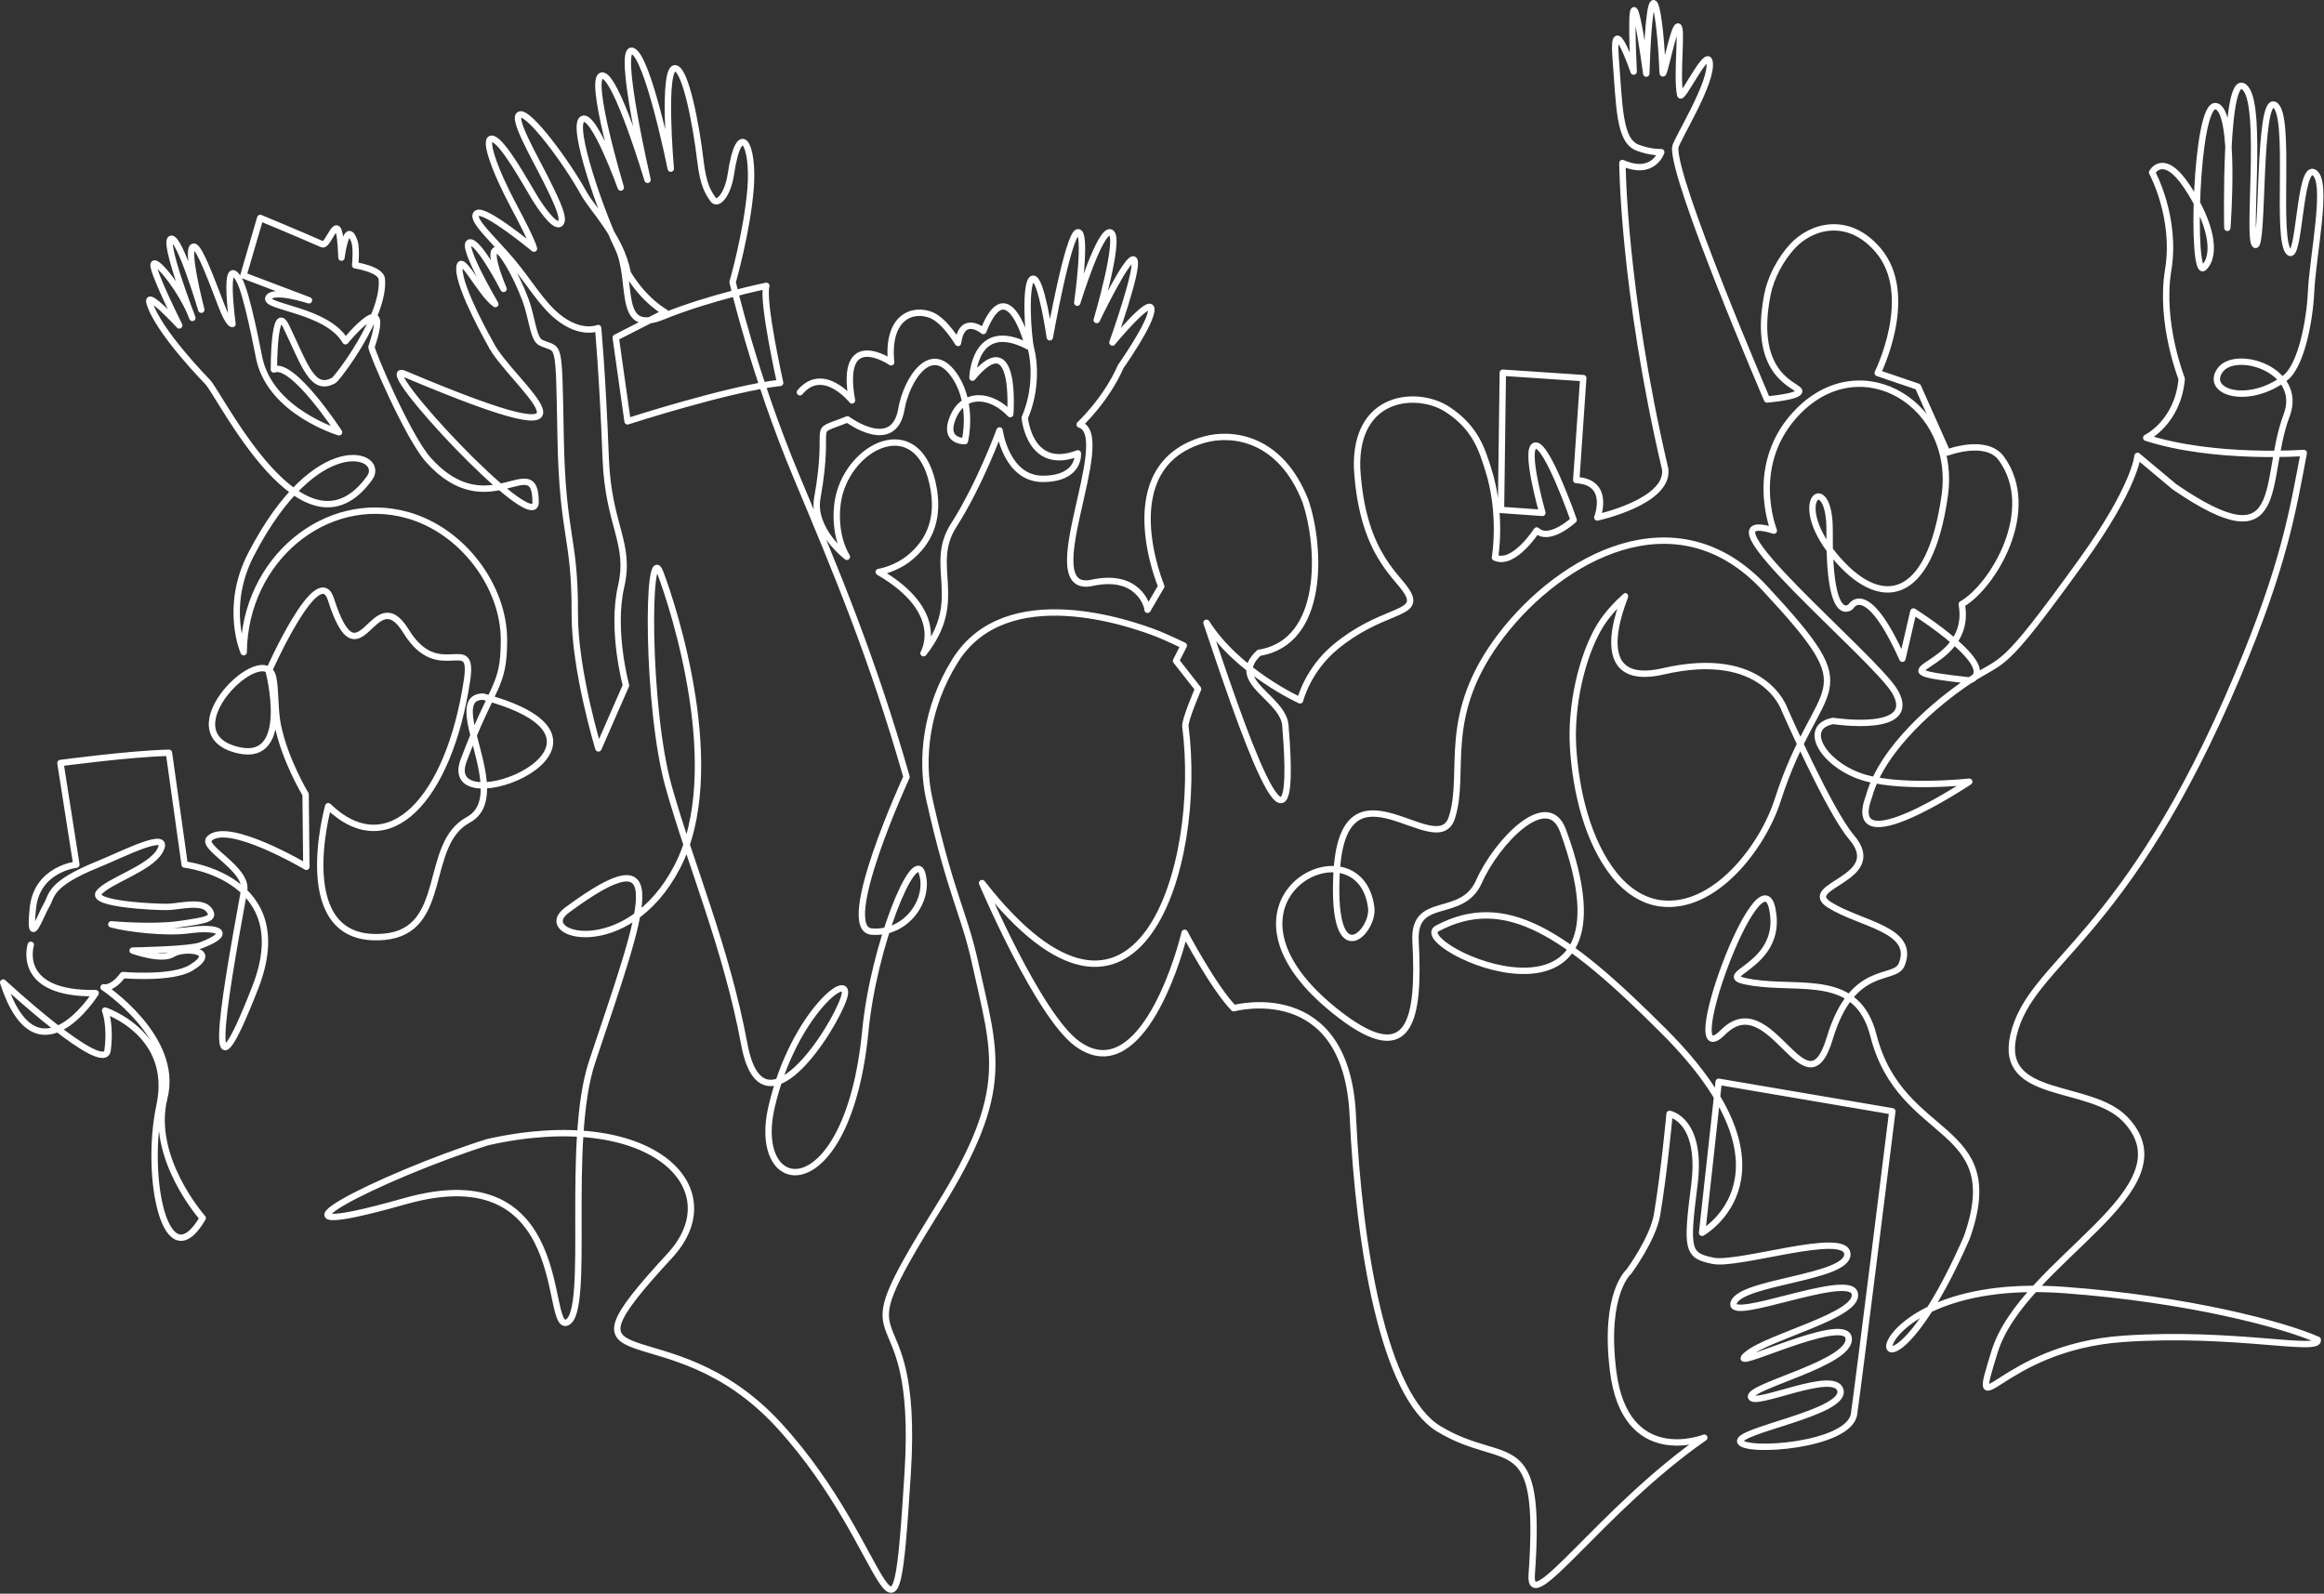 <?xml version="1.0" encoding="UTF-8" standalone="no"?>
<!DOCTYPE svg PUBLIC "-//W3C//DTD SVG 1.1//EN" "http://www.w3.org/Graphics/SVG/1.1/DTD/svg11.dtd">
<svg width="100%" height="100%" viewBox="0 0 2553 1751" version="1.1" xmlns="http://www.w3.org/2000/svg" xmlns:xlink="http://www.w3.org/1999/xlink" xml:space="preserve" xmlns:serif="http://www.serif.com/" style="fill-rule:evenodd;clip-rule:evenodd;stroke-linecap:round;stroke-linejoin:round;stroke-miterlimit:2;">
    <rect x="0" y="0" width="2553" height="1751" fill="#333333" stroke="none"/>
    <g transform="matrix(1,0,0,1,-557.113,-118.244)">
        <path d="M590.955,1156.31C590.955,1156.31 573.441,1210.85 662.225,1209.43C662.225,1209.43 597.834,1311.99 560.613,1197.8C560.613,1197.8 671.719,1300.69 675.321,1272.18C678.924,1243.67 672.564,1228.57 672.564,1228.57C672.564,1228.57 749.206,1253.95 732.404,1332.8C715.603,1411.64 739.132,1526.12 779.815,1456.59C779.815,1456.59 720.907,1390.44 737.65,1324.39C754.394,1258.33 670.901,1203.04 670.901,1203.04C670.901,1203.04 680.147,1205.66 692.111,1189.58C692.111,1189.58 745.874,1194.33 766.836,1181.69C799.236,1162.15 759.215,1158.57 746.955,1166.4C734.697,1174.24 702.807,1162.67 702.807,1162.67C702.807,1162.67 764.915,1161.72 777.511,1157C813.187,1143.62 798.909,1135.65 763.584,1140.4C739.393,1143.65 697.244,1138.77 679.391,1133.81C679.391,1133.81 724.861,1137.91 754.159,1133.63C783.457,1129.36 794.363,1127.87 786.557,1117.73C778.753,1107.58 754.427,1114.24 741.873,1114.67C729.316,1115.08 655.928,1111.77 665.804,1099.04C675.682,1086.32 721.141,1072.79 732.381,1053.71C747.625,1027.83 692.056,1056.86 664.698,1067.9C610.259,1089.89 614.599,1102.41 608.175,1112.92C601.751,1123.42 588.164,1163.96 593.271,1115.72C597.816,1072.78 641.013,1068.25 641.013,1068.25L623.498,956.597C623.498,956.597 700.823,946.209 742.715,945.35L759.948,1068.14C759.948,1068.14 884.825,1082.26 837.468,1203.38C781.91,1345.47 800.737,1230.91 825.255,1096.86C829.675,1072.68 777.227,1049.34 787.257,1039.55C807.749,1019.57 893.656,1070.64 893.656,1070.64L892.827,991.034C892.827,991.034 869.965,953.459 862.171,914.576C858.934,898.409 860.033,876.513 857.22,863.022C848.041,818.952 739.074,924.35 819.248,942.557C878.471,955.987 852.307,855.696 852.307,855.696C852.307,855.696 906.632,732.896 920.623,776.667C952.43,876.231 966.928,752.619 1003.15,811.761C1039.38,870.882 1078.33,811.468 1070.1,865.985C1050.44,996.164 984.088,1068.2 917.7,1004.03C917.7,1004.03 874.514,1157.36 979.463,1147.48C1050.81,1140.78 1021.41,1046.09 1071.44,1019.07C1121.46,992.051 1042.09,883.89 1087.83,883.643C1276.74,934.37 1038.64,1027.61 1066.46,953.702C1098.55,868.42 1110.7,874.063 1110.73,821.324C1110.77,762.878 1065.51,700.831 1003.94,683.986C915.538,659.797 826.049,732.286 824.794,834.852C824.794,834.852 802.954,785.181 832.899,727.367C905.191,587.796 981.821,617.535 963.054,643.504C891.372,742.694 800.067,553.852 785.184,537.899C785.184,537.899 730.042,481.783 721.368,450.788C717.213,435.956 754.031,475.804 754.031,475.804C754.031,475.804 722.255,412.55 726.103,408.125C729.951,403.7 758.349,439.679 768.444,467.534C768.444,467.534 735.573,382.359 745.126,380.553C754.679,378.747 778.249,458.547 778.249,458.547C778.249,458.547 759.687,388.033 770.27,389.24C776.335,389.937 789.63,426.178 800.596,454.699C808.767,475.939 812.532,474.264 812.532,474.264C812.532,474.264 801.739,395.401 819.534,425.167C828.56,440.271 840.674,506.777 842.267,513.54C855.875,571.29 929.567,593.2 929.567,593.2C929.567,593.2 878.956,515.48 857.99,524.197C857.99,524.197 857.822,448.91 871.364,476.726C891.906,518.92 900.112,549.669 923.892,536.107C927.666,533.954 980.312,465.474 976.535,424.764C975.542,414.039 947.283,409.701 947.283,409.701C947.283,409.701 949.13,390.896 946.46,383.369C937.493,358.099 932.221,401.337 932.221,401.337C932.221,401.337 931.819,389.743 930.811,380.747C927.43,350.561 917.994,389.637 911.016,386.566C883.71,374.534 842.998,357.698 842.998,357.698L824.518,420.87L896.566,448.185C896.566,448.185 856.605,435.196 851.967,445.534C847.328,455.894 916.885,458.649 936.581,493.186C936.581,493.186 988.845,429.472 965.245,499.257C964.151,502.493 1005.18,598.503 1027.82,623.685C1094.06,697.352 1145.54,610.197 1145.5,670.181C1145.47,709.172 964.354,513.362 1001.3,528.975C1250.66,634.368 1116.62,539.07 1095.72,495.533C1095.72,495.533 1061.9,436.207 1061.76,413.93C1061.62,391.629 1084.91,441.207 1101.26,452.316C1101.26,452.316 1063.07,387.627 1072.85,384.667C1082.62,381.685 1110.3,435.637 1110.3,435.637C1110.3,435.637 1093.04,396.015 1101.78,392.908C1107.02,391.053 1123.33,418.451 1134.33,447.587C1141.69,467.072 1142.72,490.607 1151.09,494.632C1171.97,504.637 1170.91,487.084 1172.97,598.288C1175.03,709.493 1188.88,706.803 1188.55,792.949C1188.31,854.596 1214.5,940.555 1214.5,940.555L1244.79,871.283C1244.79,871.283 1228.31,810.846 1239.41,762.723C1250.5,714.623 1225.33,696.472 1222.49,621.348C1219.02,529.618 1214.15,478.68 1214.15,478.68C1214.15,478.68 1194.94,487.067 1169.22,465.803C1151.35,451.005 1138.45,428.086 1119.08,404.981C1099.7,381.852 1072.34,357.919 1081.22,352.496C1090.1,347.051 1143.68,391.445 1143.68,391.445C1143.68,391.445 1143.16,385.217 1121.54,344.793C1099.91,304.37 1087.07,267.461 1098.53,270.904C1110,274.347 1134.29,318.643 1144.58,335.618C1149.72,344.085 1165.54,367.874 1171.99,364.192C1178.44,360.511 1170.02,342.2 1157.17,316.416C1143.75,289.499 1118.06,245.743 1128.65,243.971C1139.24,242.198 1179.64,296.526 1198.3,330.438C1208.5,348.969 1238.48,376.935 1246.81,418.527C1265.28,449.325 1287.92,461.388 1287.92,461.388L1233.52,489.159L1246.51,581.169C1246.51,581.169 1358.86,544.843 1414.14,538.922C1414.14,538.922 1394.04,449.047 1398.98,432.303C1398.98,432.303 1337.42,444.705 1285.28,465.948C1233.14,487.191 1253.73,426.978 1235.81,390.133C1217.89,353.287 1184.29,257.365 1196.73,249.191C1209.18,240.995 1239.08,324.328 1239.08,324.328C1239.08,324.328 1202.92,203.663 1218.29,201.294C1233.66,198.926 1268.48,315.839 1268.48,315.839C1268.48,315.839 1234.5,168.945 1251.69,174.098C1268.89,179.251 1293.98,303.561 1293.98,303.561C1293.98,303.561 1283.97,188.772 1299.53,193.416C1310.5,196.707 1321.69,254.076 1326.5,294.774C1329.7,321.791 1335.03,329.54 1340.37,337.289C1345.67,344.992 1356.75,331.336 1359.93,310.077C1369.35,246.998 1385.47,277.119 1381.68,325.023C1377.88,372.95 1361.91,428.194 1361.91,428.194C1361.91,428.194 1384.94,529.577 1432.36,642.563C1475.51,745.395 1515.32,840.054 1552.97,971.841C1552.97,971.841 1476.2,1138.64 1514.67,1141.78C1553.14,1144.91 1579.01,1106.37 1570.05,1077.62C1561.1,1048.87 1516.82,1157.2 1507.75,1250.73C1488.73,1446.91 1380.89,1436.57 1404.83,1333.96C1428.77,1231.38 1495.24,1180.51 1484.14,1214.73C1473.03,1248.93 1394.54,1372.06 1374.77,1265.69C1354.99,1159.31 1316.19,1069.85 1291.68,982.711C1267.17,895.578 1267.77,708.881 1282.44,747.373C1297.11,785.842 1355.61,965.627 1301.07,1070.65C1246.53,1175.7 1142.37,1146.02 1179.84,1118.3C1296.95,1031.66 1265.22,1112.62 1207.63,1284.76C1178.11,1372.98 1206.06,1558.09 1180.31,1571.09C1154.57,1584.06 1187.61,1385.43 1001.87,1438.04C816.132,1490.67 975.864,1410.15 1092.54,1373.21C1271.19,1333 1362.14,1422.88 1292.93,1497.9C1155.84,1646.45 1290.24,1550.05 1413.26,1684.76C1539.77,1823.27 1538.81,1982.18 1554.22,1737.25C1568.14,1516.15 1471.94,1631.33 1588.76,1443.94C1668.93,1315.33 1650.21,1275.76 1628.08,1175.14C1616.31,1121.61 1601.42,1101.2 1577.93,995.878C1568.55,953.865 1573.52,896.474 1606.56,843.875C1662.37,755.045 1798.54,802.73 1829.3,814.807C1837.95,818.204 1857.57,827.531 1857.57,827.531L1849.06,844.295L1873.27,875.224C1873.27,875.224 1858.43,909.621 1859.29,916.246C1879.04,1069.02 1807.52,1308.04 1635.99,1088.49C1635.99,1088.49 1697.71,1234.14 1740.6,1265.1C1806.86,1312.98 1849.36,1181.24 1858.47,1143.11C1858.47,1143.11 1890.22,1203.23 1912.4,1225.99C1912.4,1225.99 2036.16,1192.23 2043.2,1343.87C2049.89,1488.12 2076.94,1651.46 2137.81,1688.22C2211.79,1732.89 2251.56,1683.22 2239.75,1848.41C2236.29,1896.83 2315.93,1776.83 2429.36,1697.85C2429.36,1697.85 2342.38,1732.3 2329.11,1624.21C2318.64,1538.9 2346.49,1515.39 2346.49,1515.39C2346.49,1515.39 2372.98,1479.57 2377.46,1452.76C2385.47,1404.92 2391.19,1342.09 2391.19,1342.09C2391.19,1342.09 2427.63,1348.46 2418.41,1420.35C2409.21,1492.24 2410.94,1497.73 2438.89,1503.5C2466.81,1509.3 2585.18,1469.73 2586.49,1496.02C2587.81,1522.32 2470,1526.1 2461.71,1549.47C2453.42,1572.84 2588.33,1515.19 2594.58,1539.17C2600.85,1563.15 2501.24,1586.13 2476.59,1606.19C2447.88,1629.56 2584.11,1561.02 2587.92,1588.37C2591.73,1615.75 2478.28,1640.97 2480.64,1653.03C2482.97,1665.1 2573.9,1621.54 2578.95,1646.14C2584.01,1670.74 2463.69,1689.98 2468.93,1702.39C2474.2,1714.82 2588.81,1706.84 2593.86,1671.83C2598.91,1636.82 2635.91,1339.26 2635.91,1339.26L2445.17,1306.8L2426.92,1472.74C2426.92,1472.74 2541.84,1408.49 2385.17,1251.55C2276.25,1142.43 2210.6,1098.81 2136.04,1138.3C2101.55,1156.56 2365.83,1279.98 2274.12,1030.84C2257.04,984.444 2200.68,1044.16 2181.87,1086.8C2163.07,1129.44 2109.36,1100.62 2112.14,1152.36C2116.79,1238.98 2106.16,1291.94 2030.05,1234.08C1865.65,1109.06 2050.82,1014.98 2063.46,1115.63C2066.71,1141.58 2020.03,1190.07 2025.31,1079.11C2031.87,941.2 2135.75,1067.39 2152.05,1016.57C2168.34,965.772 2138.16,904.611 2207.04,815.326C2271.28,732.064 2398.06,659.378 2495.71,764.421C2611.9,889.425 2554.74,857.747 2509.86,997.71C2493.68,1048.18 2440.63,1119.07 2380.32,1110.61C2361.1,1107.91 2343.78,1095.79 2331.32,1080.47C2300.87,1043.07 2288.32,987.032 2285.27,940.414C2282.23,894.13 2294.64,839.698 2314.27,806.663C2318.84,798.972 2324.49,791.985 2330.52,785.418C2333.93,781.708 2337.53,778.177 2341.3,774.842C2350.37,758.346 2290.13,877.518 2384.27,855.839C2495.62,830.168 2517.55,897.902 2517.55,897.902C2517.55,897.902 2566.63,1009.65 2591.13,1038.2C2630.45,1084.09 2533.17,1091.13 2566.9,1112.43C2600.62,1133.74 2662.06,1139.26 2646.14,1178.13C2638.47,1196.88 2592.05,1176.08 2567.16,1259.04C2540.98,1346.31 2502.61,1199.84 2449.99,1252.35C2397.37,1304.86 2490.15,1049.6 2504.06,1116.83C2517.96,1184.05 2429.03,1189.61 2482.53,1197.83C2536.03,1206.05 2597.45,1186.79 2615.1,1255.82C2645.33,1374.24 2763.16,1350.37 2717.61,1478.23C2608.68,1726.97 2567.01,1516.56 2825.03,1535.63C2960.97,1545.67 3065.53,1573.62 3103.31,1590.3C3105.71,1604.58 3012.32,1580.94 2890.22,1589.2C2751.85,1598.55 2719.85,1695.23 2748.18,1603.53C2779.32,1502.66 2966.76,1426.02 2891.6,1347.84C2853.04,1307.73 2752.32,1327.65 2768.99,1255.74C2787.91,1174.12 2891.72,1153.56 3015.31,860.13C3066.46,738.696 3075.66,680.099 3087.89,615.895C3087.89,615.895 2989.56,623.195 2914.84,599.228C2914.84,599.228 2949.54,582.608 2953.81,534.514C2953.81,534.514 2929.33,472.749 2938.93,415.045C2948.5,357.341 2921.28,307.704 2921.28,307.704C2921.28,307.704 2933.61,283.942 2959.86,323.606C2986.11,363.247 2992.62,398.13 2978.23,412.224C2963.85,426.318 2969.03,230.67 2991.34,234.897C3013.67,239.124 3003.93,368.602 3003.93,368.602C3003.93,368.602 3000.29,187.156 3024.12,215.566C3043.1,238.213 3025.31,382.627 3034.62,387.274C3043.95,391.899 3037.37,223.239 3055.95,233.556C3074.54,243.85 3056.71,381.711 3071.69,395.414C3083.54,406.218 3082.89,298.222 3099.18,307.736C3115.44,317.227 3097.76,398.262 3095.89,439.198C3094.4,471.41 3084.83,520.446 3067.38,533.554C3026.66,564.176 2979.11,549.167 2995.83,525.183C3012.54,501.223 3088.21,524.15 3069.02,574.763C3042.3,645.314 3071.86,739.496 2945.86,653.13L2905.27,619.144C2905.27,619.144 2902.97,652.853 2843.26,735.628C2753.27,860.372 2760.13,839.75 2719.94,866.468C2685.18,889.581 2625.22,939.62 2610.37,992.801C2581.46,1070.19 2720.43,977.098 2720.43,977.098C2720.43,977.098 2640.46,985.95 2599.22,970.644C2557.99,955.339 2536.94,916.595 2570.87,910.346C2570.87,910.346 2665.13,924.981 2639.11,878.636C2618.18,841.351 2412.95,672.373 2505.74,701.248C2505.74,701.248 2475.82,627.326 2532.9,569.796C2603.52,498.668 2707.44,563.864 2693.46,662.855C2676.79,780.982 2622.25,789.816 2571.74,728.186C2521.22,666.555 2567.61,633.75 2567,701.141C2566.02,808.766 2590.38,784.643 2590.38,784.643C2590.38,784.643 2607.33,753.615 2646.98,842.035L2659.03,790.076C2659.03,790.076 2756.73,851.553 2720.78,865.903C2600.13,852.29 2725.84,858.182 2712.17,782.094C2746.47,762.441 2796.81,678.709 2755.71,622.006C2739.06,599.043 2696.29,615.466 2696.29,615.466L2664.06,543.12L2619.81,528.058C2619.81,528.058 2662.6,442.332 2620.04,392.812C2587.61,355.087 2547.21,366.018 2526.12,388.881C2513.04,403.063 2502.35,423.258 2498.71,441.796C2480.77,532.832 2533.48,541.664 2533.61,547.97C2533.76,554.277 2498.25,557.138 2498.25,557.138C2498.25,557.138 2394.26,314.909 2397.46,280.136C2398.14,272.673 2439.5,207.778 2435.05,185.816C2432.04,170.976 2404.32,230.049 2402.84,222.471C2398.51,200.148 2405.69,147.667 2400.48,147.339C2395.25,147.011 2383.99,209.71 2383.52,197.319C2381.07,131.33 2369.86,65.987 2365.6,199.15C2365.6,199.15 2344.84,43.849 2351.74,196.903C2351.74,196.903 2327.7,127.098 2331.94,181.451C2336.17,235.78 2335.71,272.72 2355.99,280.453C2370.86,286.122 2382.06,285.415 2382.06,285.415C2382.06,285.415 2373.39,312.322 2339.39,297.342C2339.39,297.342 2339.99,435.349 2386.42,633.928C2390.31,669.773 2311.83,686.774 2311.83,686.774C2311.83,686.774 2327.06,647.929 2288.68,645.706L2296.37,533.676L2208,527.736L2206.02,678.521L2251.48,681.724C2251.48,681.724 2230.88,609.573 2243.8,607.785C2256.71,606.02 2285.82,689.525 2285.82,689.525C2285.82,689.525 2259.39,714.081 2245.24,701.087C2245.24,701.087 2220.02,740.425 2199.38,730.838C2199.38,730.838 2207.91,682.928 2191.63,632.804C2185.26,613.191 2178.49,588.378 2147.04,567.953C2114.78,546.977 2045.41,551.167 2047.92,632.856C2053.97,733.076 2097.31,752.806 2105.23,773.288C2113.17,793.748 2072.93,788.703 2024.19,829.01C1993.32,854.541 1985.29,887.735 1985.29,887.735C1985.29,887.735 1916.75,856.674 1882.5,802.501C1916.72,903.969 1985.14,1111.52 1969.28,917.208C1968.89,884.799 1905.19,867.841 1940.21,835.487C2012.76,824.026 2008.41,719.541 1991.16,668.748C1963.78,598.647 1910.32,592.746 1880.01,601.296C1777.11,630.327 1832.8,762.434 1832.8,762.434L1817.74,788.224C1817.82,783.678 1807.18,747.61 1756.98,758.589C1691.84,772.859 1783.36,597.345 1743.18,584.667C1743.18,584.667 1772.23,557.739 1788.28,520.925C1788.28,520.925 1822.41,472.662 1821.91,457.994C1821.41,443.327 1779.16,494.58 1779.16,494.58C1779.16,494.58 1808.85,411.683 1803.04,403.805C1797.23,395.927 1761.9,469.837 1761.9,469.837C1761.9,469.837 1788.48,380.355 1777.53,373.789C1766.18,367.278 1740.53,450.807 1740.53,450.807C1740.53,450.807 1751.71,372.406 1741.23,373.386C1730.76,374.343 1710.36,488.847 1710.36,488.847C1710.36,488.847 1700.85,422.379 1691.73,424.473C1682.61,426.588 1686.17,487.972 1689.84,501.923C1693.51,515.874 1695.98,547.009 1682.84,577.229C1682.84,577.229 1687.82,636.861 1741.18,616.34C1741.18,616.34 1744.1,643.94 1703.25,644.391C1662.4,644.841 1655.17,591.165 1655.17,591.165C1655.17,591.165 1633.64,650.325 1604.76,695.459C1575.87,740.594 1618.42,776.963 1571.63,835.941C1571.63,835.941 1598.67,790.974 1522.42,746.71C1522.42,746.71 1540.88,743.987 1557.03,730.541C1575.24,715.411 1588.87,692.306 1582.94,656.326C1569.01,571.993 1495.81,603.36 1479.64,659.644C1474.22,678.466 1474.54,708.37 1487.43,729.992C1487.43,729.992 1448.72,700.503 1454.97,665.465C1471.02,575.62 1444.53,596.511 1488.06,579.016C1488.06,579.016 1538.95,616.816 1547.37,567.606C1552.76,536.111 1580.26,490.477 1607.26,533.441C1626.61,564.236 1617.04,602.921 1617.04,602.921C1617.04,602.921 1592.4,603.965 1604.05,576.563C1616.18,548.04 1646.41,551.159 1666.91,573.254C1666.91,573.254 1674.83,473.476 1625.4,533.164C1625.4,533.164 1627.17,467.768 1686.67,498.795C1686.67,498.795 1664.55,412.512 1637.34,481.93C1637.34,481.93 1613.95,462.357 1609.53,495.066C1609.53,495.066 1595.13,470.438 1579.95,464.372C1559.96,456.376 1531.14,466.043 1536.07,516.301C1536.07,516.301 1478.45,477.054 1493.06,558.179C1493.06,558.179 1461.5,518.673 1435.85,549.238" style="fill:none;stroke:white;stroke-width:7px;"/>
    </g>
</svg>
